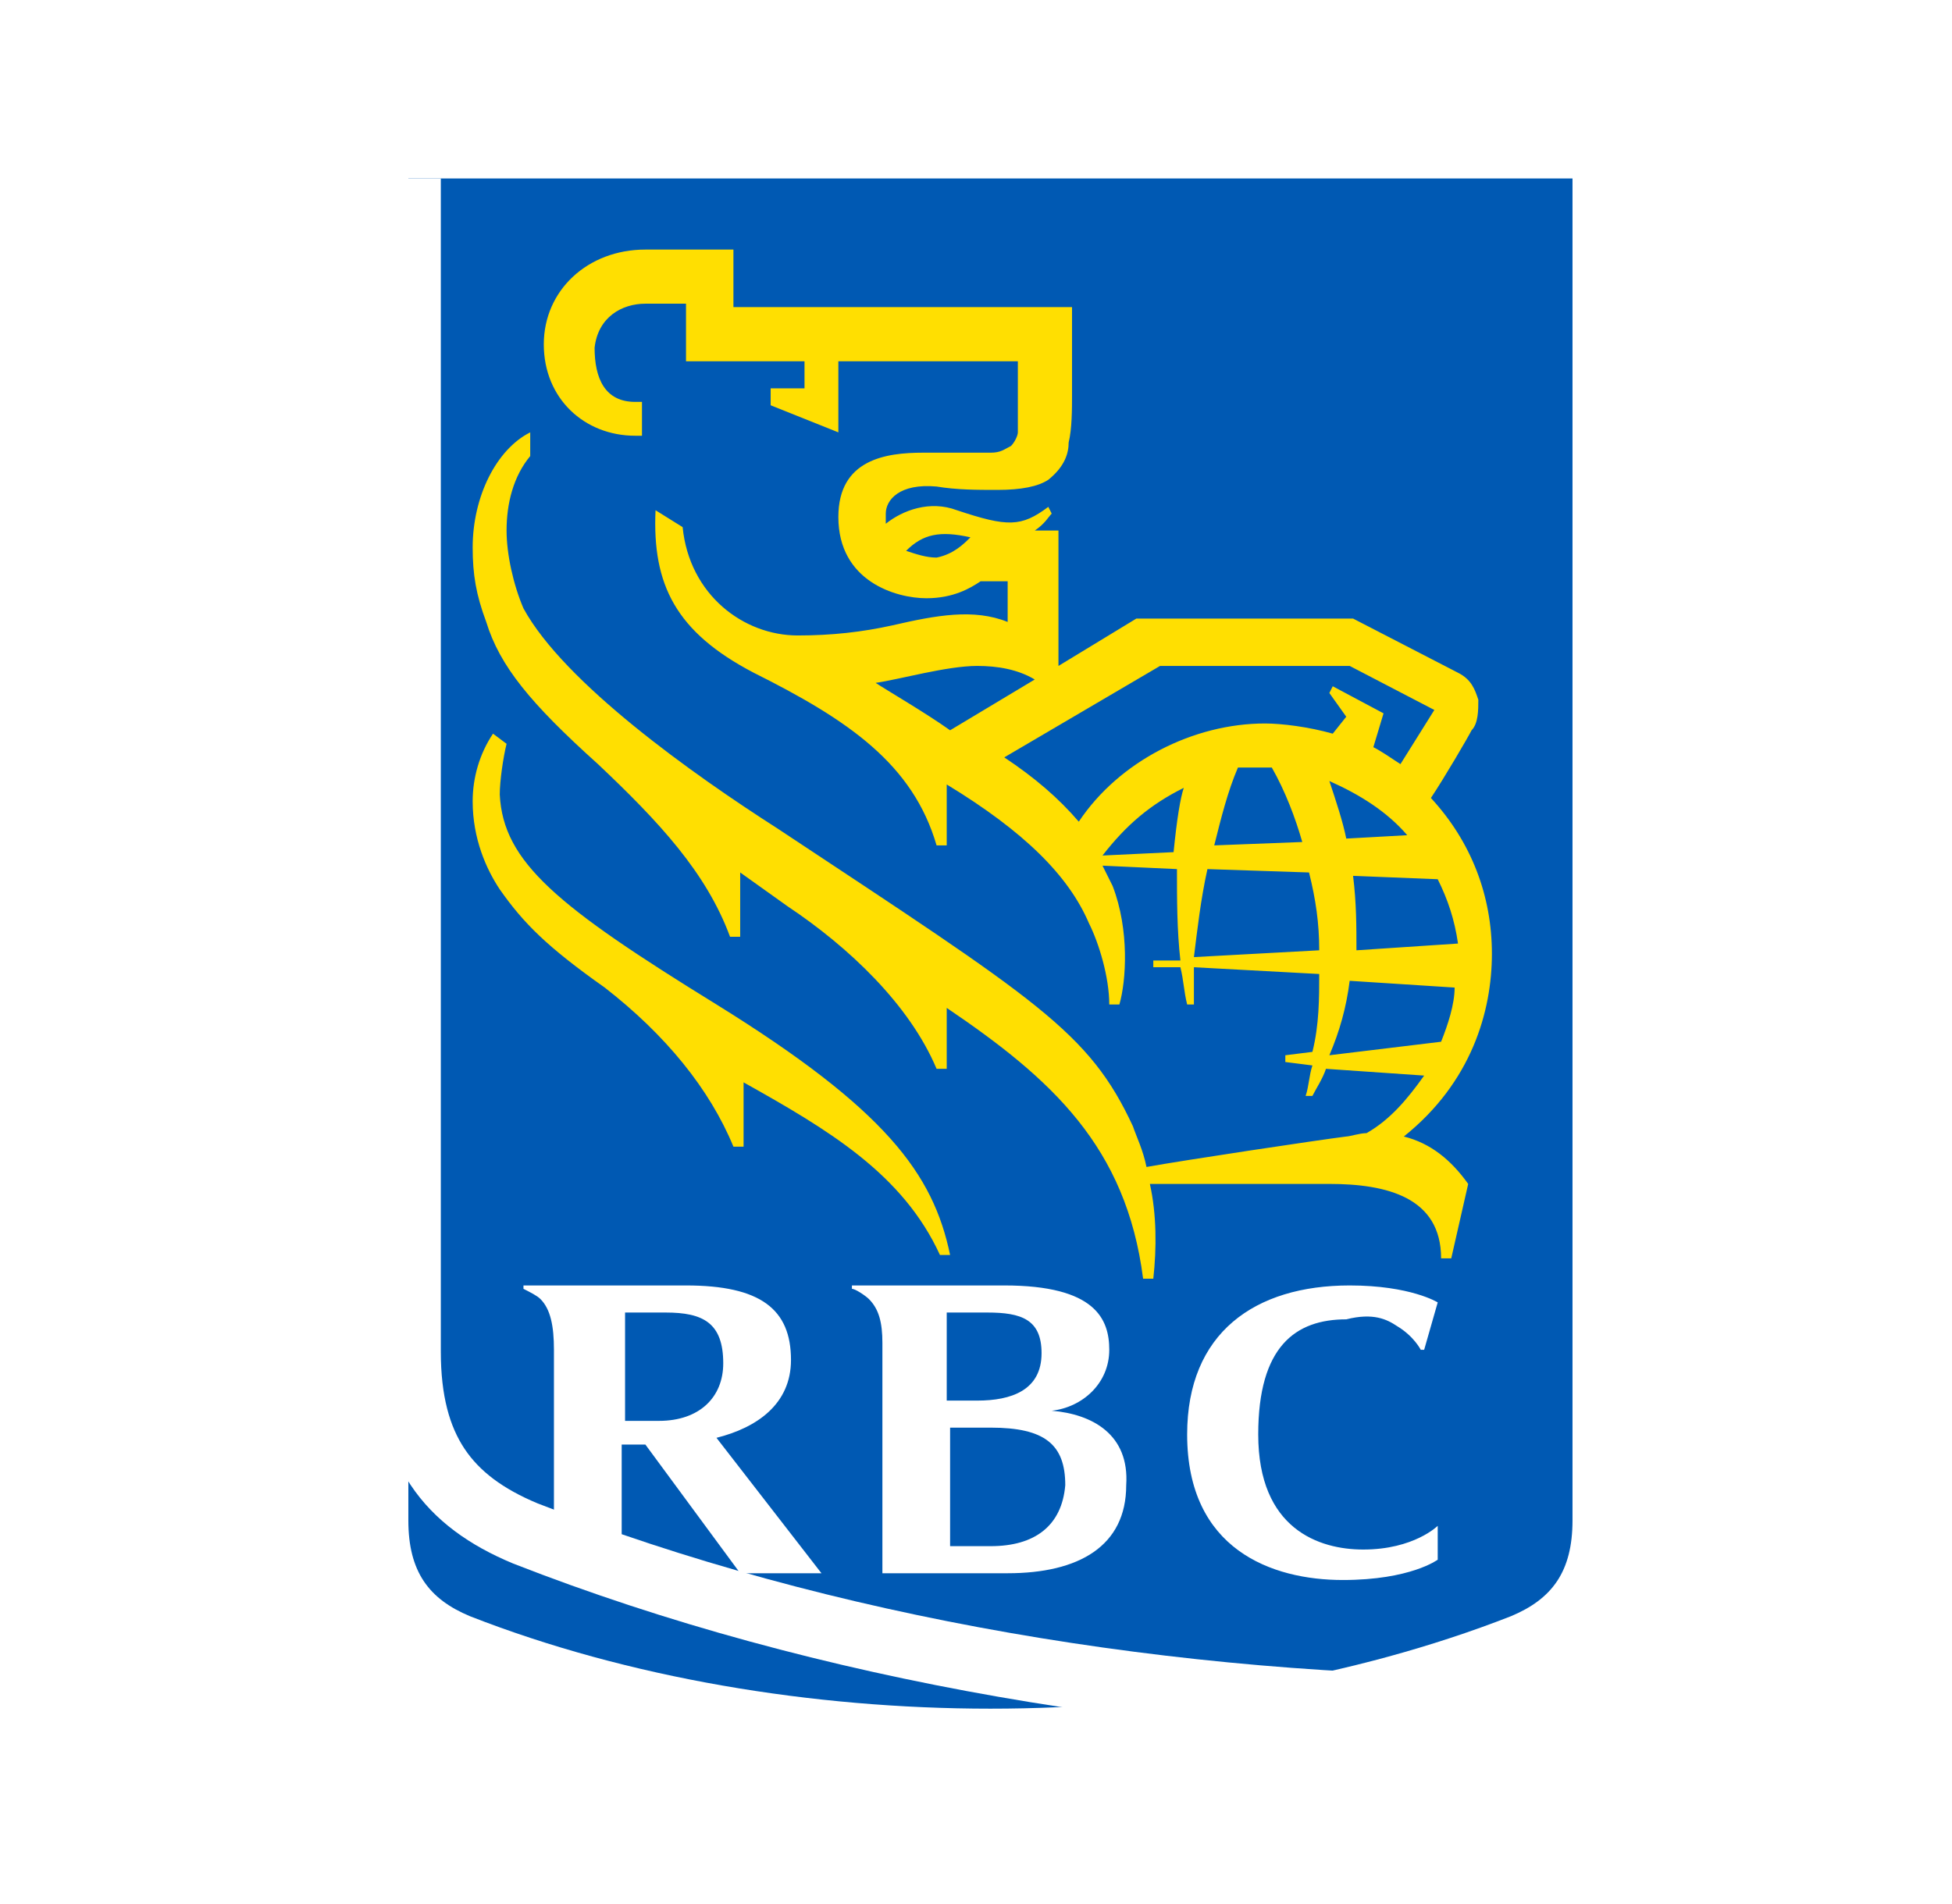 <svg width="41" height="40" viewBox="0 0 41 40" fill="none" xmlns="http://www.w3.org/2000/svg">
<rect width="41.279" height="40" transform="translate(-0.008)" fill="white"/>
<g clip-path="url(#clip0_17_1125)">
<path d="M33.029 31.941C33.029 33.019 32.597 33.595 31.735 33.954C28.426 35.249 24.543 35.896 20.803 35.896C17.063 35.896 13.18 35.249 9.872 33.954C9.009 33.595 8.577 33.019 8.577 31.941V3.749H33.029V31.941Z" fill="#0059B3"/>
<path d="M54.94 28.395C54.94 30.441 54.121 31.532 52.485 32.214C46.213 34.668 38.849 35.895 31.758 35.895C24.668 35.895 17.304 34.668 11.032 32.214C9.395 31.532 8.577 30.441 8.577 28.395V-25.058H54.94V28.395Z" stroke="white" stroke-width="1.364"/>
<path d="M15.049 21.102C11.706 19.04 10.569 18.115 10.497 16.693C10.497 16.408 10.569 15.911 10.64 15.626L10.355 15.413C10.071 15.839 9.928 16.337 9.928 16.835C9.928 17.617 10.213 18.258 10.497 18.684C10.995 19.395 11.493 19.893 12.702 20.747C13.982 21.742 14.907 22.88 15.405 24.089H15.618V22.738C17.396 23.734 18.961 24.658 19.743 26.365H19.956C19.601 24.658 18.605 23.307 15.049 21.102ZM24.864 16.551C24.152 16.906 23.655 17.333 23.157 17.973L24.65 17.902C24.721 17.191 24.793 16.764 24.864 16.551ZM30.269 21.885C30.411 21.529 30.553 21.102 30.553 20.747L28.349 20.605C28.277 21.174 28.135 21.671 27.922 22.169L30.269 21.885ZM27.922 16.408C28.064 16.835 28.206 17.262 28.277 17.617L29.558 17.546C29.131 17.049 28.562 16.693 27.922 16.408ZM27.353 17.689C27.211 17.191 26.997 16.622 26.713 16.124H26.002C25.788 16.622 25.646 17.191 25.504 17.76L27.353 17.689ZM28.42 18.4C28.491 18.969 28.491 19.467 28.491 19.964L30.624 19.822C30.553 19.324 30.411 18.898 30.198 18.471L28.42 18.4ZM27.709 19.964C27.709 19.395 27.637 18.898 27.495 18.329L25.361 18.258C25.219 18.898 25.148 19.538 25.077 20.107L27.709 19.964ZM27.993 15.413L28.277 15.057L27.922 14.559L27.993 14.417L29.06 14.986L28.846 15.697C28.989 15.768 29.202 15.911 29.415 16.053L30.127 14.915L28.349 13.99H24.366L21.094 15.911C21.734 16.337 22.232 16.764 22.659 17.262C23.512 15.982 25.077 15.199 26.57 15.199C26.926 15.199 27.495 15.271 27.993 15.413ZM19.956 15.342L21.734 14.275C21.379 14.062 20.952 13.99 20.525 13.99C19.885 13.99 18.89 14.275 18.392 14.346C18.605 14.488 19.459 14.986 19.956 15.342ZM20.383 11.288C19.743 11.146 19.387 11.217 19.032 11.572C19.245 11.643 19.459 11.714 19.672 11.714C20.027 11.643 20.241 11.43 20.383 11.288ZM30.482 26.436H30.269C30.269 25.156 29.131 24.872 27.922 24.872H24.152C24.295 25.512 24.295 26.223 24.224 26.863H24.01C23.655 24.089 22.09 22.667 19.885 21.174V22.454H19.672C19.103 21.102 17.823 19.893 16.543 19.04L15.547 18.329V19.68H15.334C14.836 18.329 13.84 17.262 12.56 16.053C11.137 14.773 10.497 13.99 10.213 13.066C10 12.497 9.928 12.07 9.928 11.501C9.928 10.434 10.426 9.439 11.137 9.083V9.581C10.782 10.008 10.64 10.577 10.64 11.146C10.64 11.643 10.782 12.284 10.995 12.781C11.849 14.346 14.551 16.266 16.329 17.404C21.805 21.031 22.872 21.671 23.797 23.663C23.868 23.876 24.01 24.16 24.081 24.516C24.864 24.374 27.709 23.947 28.277 23.876C28.349 23.876 28.562 23.805 28.704 23.805C29.202 23.52 29.558 23.094 29.913 22.596L27.851 22.454C27.78 22.667 27.637 22.88 27.566 23.023H27.424C27.495 22.809 27.495 22.596 27.566 22.383L26.997 22.311V22.169L27.566 22.098C27.709 21.529 27.709 20.96 27.709 20.462L25.077 20.32V21.102H24.935C24.864 20.818 24.864 20.605 24.793 20.32H24.224V20.178H24.793C24.721 19.538 24.721 18.898 24.721 18.258L23.157 18.186L23.37 18.613C23.726 19.538 23.655 20.605 23.512 21.102H23.299C23.299 20.533 23.086 19.822 22.872 19.395C22.446 18.4 21.521 17.475 19.885 16.48V17.76H19.672C19.174 16.053 17.823 15.128 15.831 14.133C14.196 13.279 13.698 12.284 13.769 10.719L14.338 11.074C14.48 12.497 15.618 13.35 16.756 13.35C17.467 13.35 18.107 13.279 18.747 13.137C19.672 12.924 20.454 12.781 21.165 13.066V12.212H20.596C20.383 12.355 20.027 12.568 19.459 12.568C18.818 12.568 17.609 12.212 17.609 10.861C17.609 9.652 18.605 9.51 19.387 9.51H20.81C21.023 9.51 21.094 9.439 21.236 9.368C21.308 9.296 21.379 9.154 21.379 9.083V7.59H17.609V9.083L16.187 8.514V8.158H16.898V7.59H14.409V6.38H13.556C13.058 6.38 12.56 6.665 12.489 7.305C12.489 7.945 12.702 8.443 13.342 8.443H13.484V9.154H13.342C12.275 9.154 11.422 8.372 11.422 7.234C11.422 6.096 12.347 5.243 13.556 5.243H15.405V6.452H22.517V8.301C22.517 8.585 22.517 9.012 22.446 9.296C22.446 9.51 22.374 9.794 22.019 10.079C21.805 10.221 21.45 10.292 20.952 10.292C20.525 10.292 20.099 10.292 19.672 10.221C18.89 10.15 18.605 10.505 18.605 10.79V11.003C18.961 10.719 19.53 10.505 20.099 10.719C21.165 11.074 21.45 11.074 22.019 10.648L22.09 10.79C22.019 10.861 21.948 11.003 21.734 11.146H22.232V13.99L23.868 12.995H28.42L30.624 14.133C30.909 14.275 30.98 14.488 31.051 14.701C31.051 14.915 31.051 15.199 30.909 15.342C30.838 15.484 30.34 16.337 30.055 16.764C30.909 17.689 31.336 18.826 31.336 20.036C31.336 21.245 30.909 22.738 29.486 23.876C30.055 24.018 30.482 24.374 30.838 24.872L30.482 26.436Z" fill="#FFDF01"/>
<path d="M20.81 32.482H19.956V29.992H20.81C21.948 29.992 22.375 30.348 22.375 31.201C22.303 32.055 21.734 32.482 20.81 32.482ZM20.739 27.574C21.45 27.574 21.877 27.717 21.877 28.428C21.877 29.21 21.237 29.424 20.525 29.424H19.885V27.574H20.739ZM22.09 29.637C22.73 29.566 23.299 29.068 23.299 28.357C23.299 27.717 23.015 27.005 21.094 27.005H17.894V27.076C17.965 27.076 18.178 27.219 18.25 27.29C18.463 27.503 18.534 27.788 18.534 28.214V33.051H21.165C22.659 33.051 23.655 32.482 23.655 31.201C23.726 30.135 22.943 29.708 22.09 29.637ZM13.058 27.574H13.982C14.765 27.574 15.191 27.788 15.191 28.641C15.191 29.352 14.694 29.85 13.84 29.85H13.129V27.574H13.058ZM15.547 33.051H17.254L15.049 30.206C15.902 29.992 16.614 29.495 16.614 28.57C16.614 27.503 15.974 27.005 14.409 27.005H10.995V27.076C11.137 27.148 11.28 27.219 11.351 27.29C11.564 27.503 11.635 27.859 11.635 28.357V33.051H13.058V30.348H13.556L15.547 33.051ZM29.344 27.859C29.7 28.072 29.842 28.357 29.842 28.357H29.913L30.198 27.361C30.198 27.361 29.629 27.005 28.349 27.005C26.357 27.005 24.935 28.001 24.935 30.135C24.935 32.553 26.713 33.193 28.206 33.193C29.629 33.193 30.198 32.766 30.198 32.766V32.055C30.198 32.055 29.7 32.553 28.633 32.553C27.709 32.553 26.428 32.126 26.428 30.135C26.428 28.285 27.211 27.717 28.277 27.717C28.846 27.574 29.131 27.717 29.344 27.859Z" fill="white"/>
</g>
<defs>
<clipPath id="clip0_17_1125">
<rect width="25.279" height="32.502" fill="white" transform="translate(7.992 3.749)"/>
</clipPath>
</defs>
</svg>
